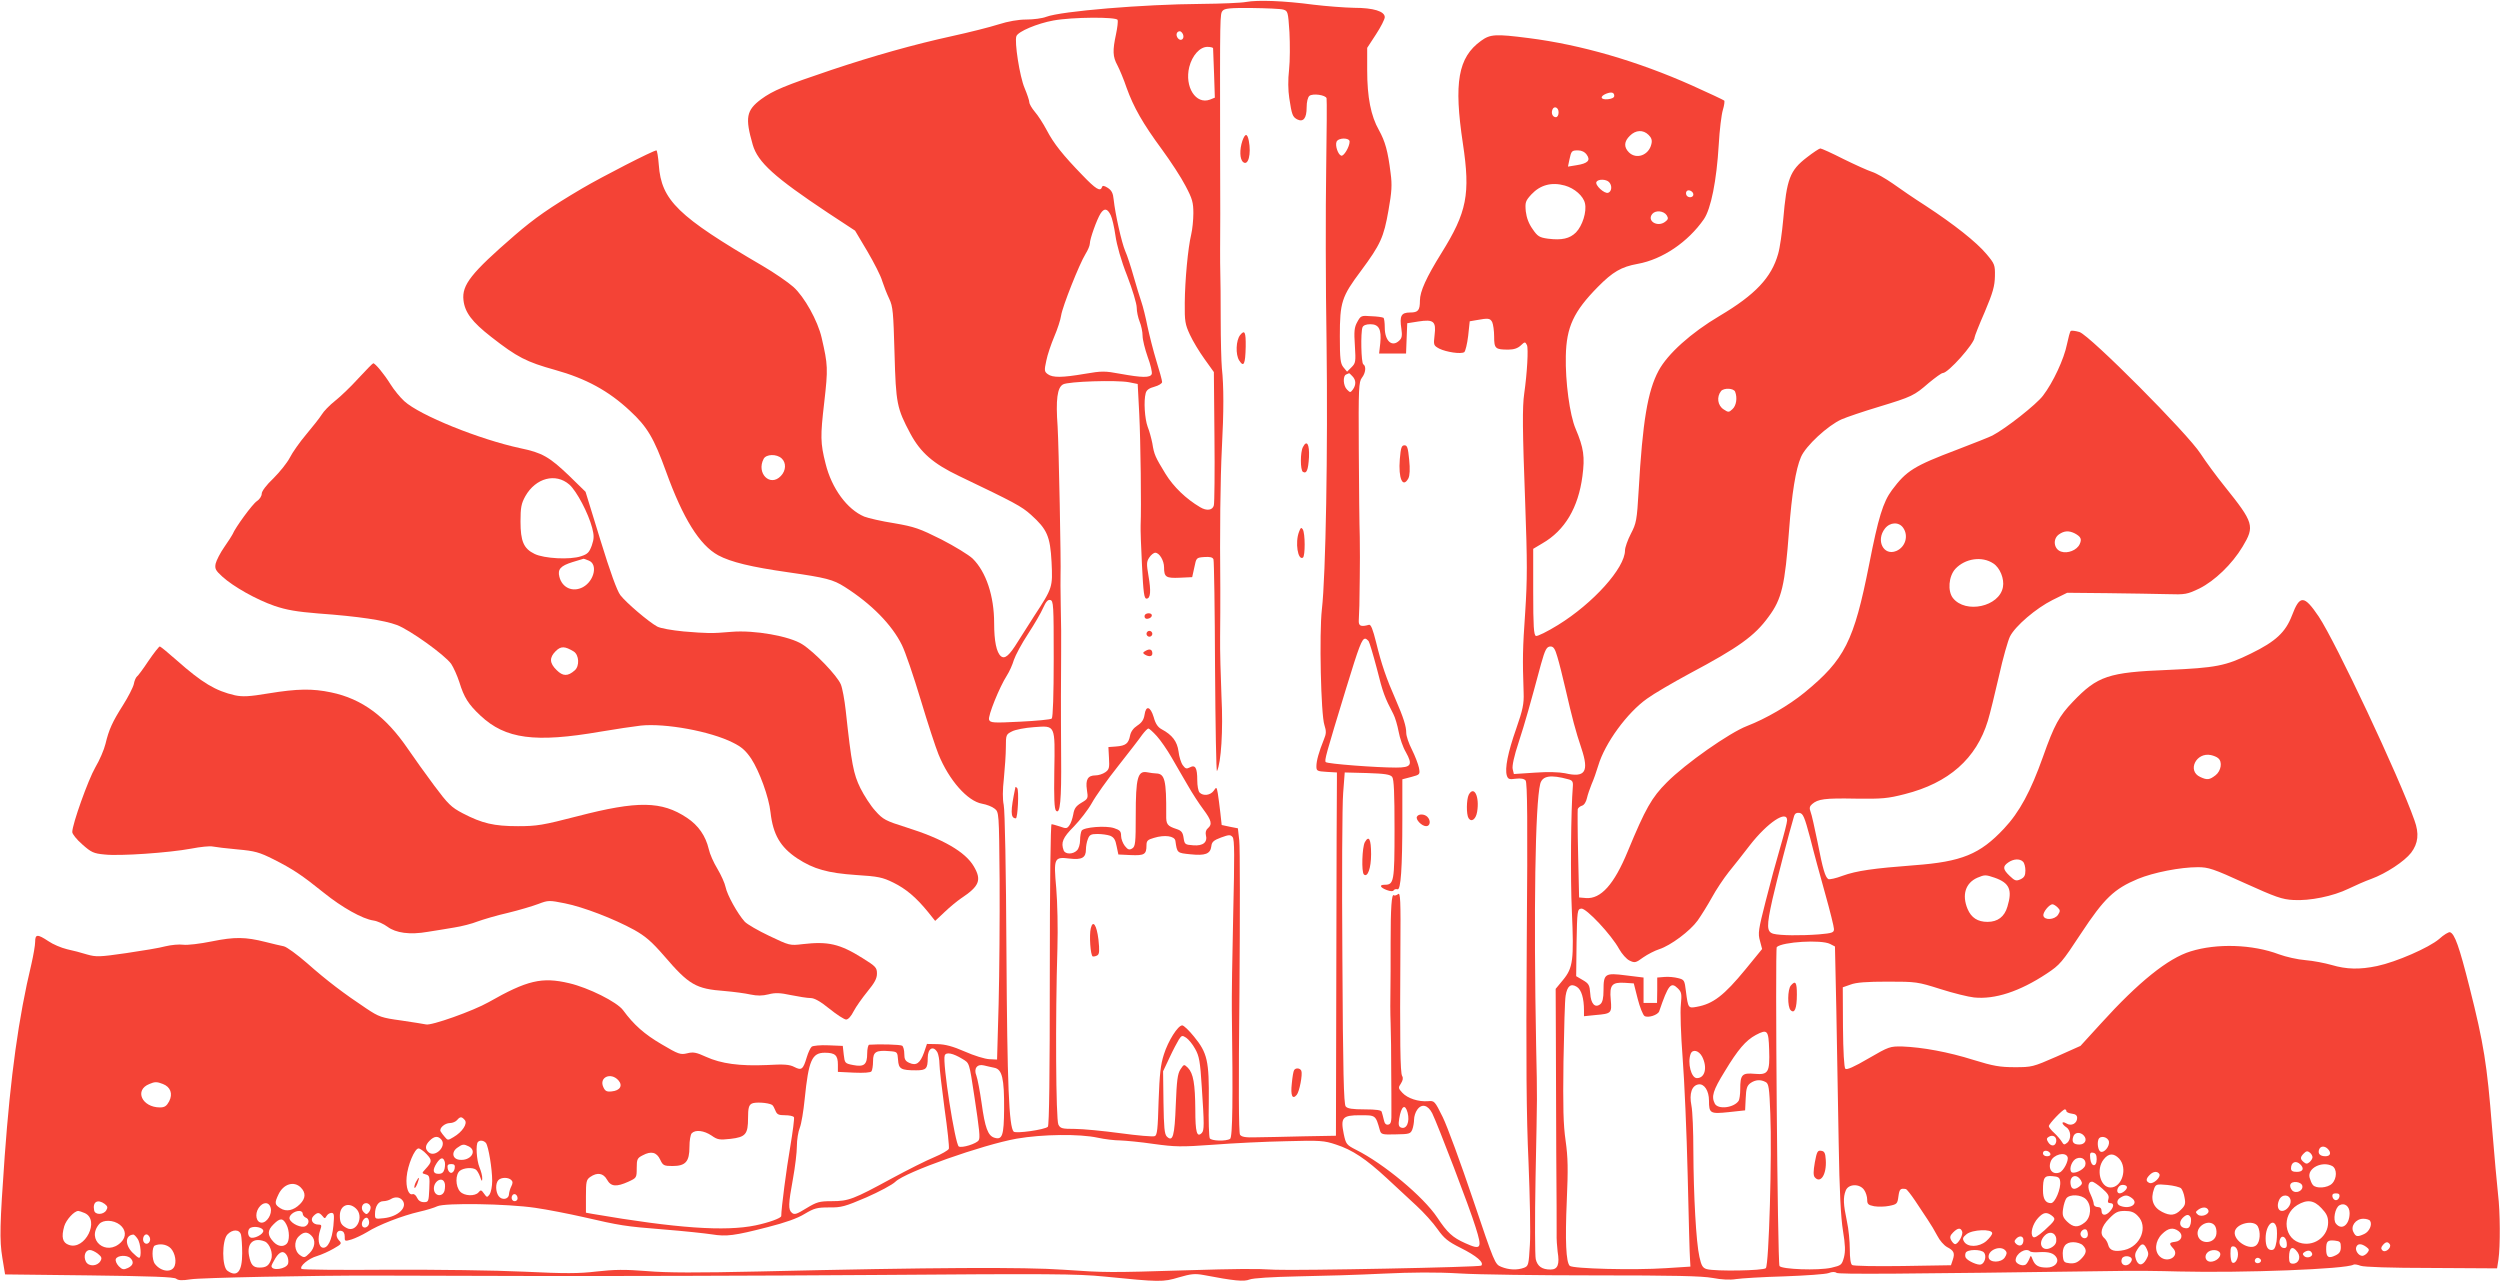 <?xml version="1.0" standalone="no"?>
<!DOCTYPE svg PUBLIC "-//W3C//DTD SVG 20010904//EN"
 "http://www.w3.org/TR/2001/REC-SVG-20010904/DTD/svg10.dtd">
<svg version="1.0" xmlns="http://www.w3.org/2000/svg"
 width="1280pt" height="656pt" viewBox="0 0 1280 656"
 preserveAspectRatio="xMidYMid meet">
<g transform="translate(0,656) scale(0.1,-0.1)"
fill="#f44336" stroke="none">
<path d="M6380 6550 c-25 -5 -128 -9 -230 -10 -296 -2 -716 -37 -793 -66 -20
-8 -66 -14 -102 -14 -41 0 -93 -9 -143 -25 -44 -14 -151 -41 -238 -60 -196
-43 -398 -100 -614 -172 -244 -82 -301 -106 -363 -151 -76 -57 -83 -94 -43
-233 26 -90 112 -167 384 -348 l140 -92 63 -106 c34 -58 69 -126 76 -152 8
-25 24 -66 36 -91 19 -40 21 -69 27 -280 7 -257 12 -280 81 -410 52 -97 117
-154 249 -217 286 -137 320 -155 369 -199 82 -74 98 -109 105 -242 6 -129 6
-131 -89 -276 -29 -45 -66 -104 -84 -132 -43 -70 -66 -90 -86 -74 -23 19 -35
77 -35 170 0 138 -41 262 -110 330 -20 19 -92 63 -160 98 -112 56 -137 65
-241 83 -65 10 -133 26 -154 34 -88 37 -167 145 -198 271 -27 106 -27 141 -7
313 20 175 19 192 -13 331 -20 88 -89 211 -145 261 -27 24 -98 73 -158 108
-433 253 -518 335 -531 517 -3 41 -9 74 -12 74 -16 0 -279 -135 -381 -195
-166 -98 -243 -152 -345 -240 -223 -193 -271 -254 -262 -332 7 -62 43 -111
142 -188 133 -104 180 -128 327 -169 158 -44 274 -107 383 -209 89 -82 123
-140 185 -311 87 -241 172 -377 267 -429 65 -35 169 -60 358 -87 195 -28 230
-37 290 -75 137 -87 242 -194 293 -298 17 -34 60 -160 96 -280 36 -120 77
-245 91 -279 54 -133 149 -240 223 -253 23 -4 52 -15 64 -25 23 -18 23 -19 26
-367 1 -191 -1 -476 -5 -633 l-8 -285 -40 2 c-22 1 -78 18 -125 39 -62 27
-100 37 -139 38 l-55 1 -15 -44 c-20 -55 -40 -69 -75 -53 -21 9 -26 19 -26 46
0 19 -5 38 -11 42 -10 6 -117 9 -169 5 -5 -1 -10 -21 -10 -45 0 -57 -16 -70
-72 -59 -42 8 -43 10 -48 53 l-5 45 -73 3 c-41 2 -79 -2 -86 -7 -7 -6 -18 -30
-25 -53 -19 -64 -27 -70 -64 -51 -25 13 -52 15 -141 10 -139 -6 -234 7 -311
42 -50 23 -66 26 -97 18 -34 -8 -44 -5 -130 46 -89 52 -143 100 -198 175 -31
42 -177 115 -276 138 -140 33 -215 15 -412 -97 -79 -45 -296 -122 -321 -114
-9 2 -65 11 -126 20 -102 14 -114 18 -180 62 -113 75 -204 144 -302 231 -52
45 -105 84 -120 87 -16 3 -57 13 -93 22 -103 26 -158 27 -276 3 -59 -12 -125
-20 -146 -17 -21 3 -62 -1 -91 -8 -28 -8 -119 -23 -201 -35 -138 -20 -154 -20
-200 -7 -28 9 -75 21 -103 27 -29 7 -72 25 -95 41 -56 37 -68 37 -68 -3 0 -18
-9 -69 -19 -113 -66 -275 -107 -574 -137 -985 -25 -352 -27 -428 -12 -520 l14
-85 430 -5 c319 -4 435 -8 446 -17 11 -9 30 -10 75 -3 47 8 628 20 948 19 22
0 371 -1 775 -2 404 -1 1199 1 1765 5 910 7 1049 6 1190 -8 282 -28 299 -29
381 -4 62 18 82 20 126 12 157 -30 207 -35 236 -23 18 7 111 13 248 16 120 2
317 8 436 14 148 7 272 8 390 1 95 -6 409 -10 698 -10 399 0 543 -3 598 -13
47 -9 91 -11 120 -6 26 4 137 11 247 14 110 4 212 11 228 17 17 7 32 7 40 1
10 -8 315 -6 1467 10 58 1 186 0 285 -3 329 -8 858 12 895 35 5 3 21 0 37 -6
17 -6 151 -11 363 -11 l335 -2 7 45 c10 68 9 245 -2 334 -5 44 -19 199 -31
345 -25 318 -42 426 -115 715 -53 210 -76 274 -100 282 -7 2 -32 -13 -56 -35
-52 -44 -218 -117 -317 -138 -90 -19 -157 -17 -232 5 -35 10 -96 22 -135 25
-39 3 -101 17 -136 30 -135 51 -318 57 -452 15 -115 -35 -267 -157 -459 -369
l-105 -115 -123 -55 c-121 -53 -126 -54 -214 -54 -75 0 -110 6 -210 37 -130
41 -262 65 -365 69 -63 1 -68 0 -173 -61 -75 -44 -112 -60 -119 -53 -6 6 -11
88 -12 214 l-1 203 40 14 c28 11 83 15 190 15 146 0 153 -1 270 -38 66 -21
143 -40 172 -43 106 -11 233 30 372 122 68 45 78 57 176 206 118 179 169 228
291 279 80 33 217 60 307 60 54 0 79 -8 241 -82 157 -71 190 -83 248 -86 84
-5 203 19 283 58 33 16 85 39 116 50 76 28 170 90 204 134 36 48 42 98 17 166
-79 225 -404 914 -490 1043 -75 111 -97 112 -137 6 -33 -86 -83 -133 -210
-195 -130 -64 -180 -73 -425 -84 -305 -12 -361 -31 -487 -163 -70 -73 -95
-118 -153 -282 -63 -177 -120 -283 -200 -368 -123 -131 -216 -169 -458 -187
-210 -16 -296 -28 -368 -54 -34 -13 -67 -20 -73 -17 -16 10 -28 50 -55 189
-15 72 -30 142 -36 156 -7 18 -5 28 8 39 30 26 64 31 222 28 137 -2 166 1 252
23 226 57 367 182 426 376 11 36 36 139 57 230 20 91 46 181 56 201 27 54 134
145 218 187 l75 37 205 -2 c114 -1 251 -4 306 -5 95 -3 103 -1 166 29 78 39
167 124 221 214 63 105 58 122 -92 309 -42 52 -97 127 -123 167 -66 103 -566
605 -620 623 -21 6 -41 9 -45 5 -4 -3 -12 -34 -19 -67 -15 -76 -71 -196 -123
-264 -34 -45 -190 -168 -259 -204 -13 -7 -94 -39 -180 -72 -222 -84 -260 -108
-334 -207 -46 -62 -70 -141 -117 -381 -78 -394 -125 -487 -331 -656 -81 -66
-198 -134 -294 -171 -89 -34 -315 -192 -411 -289 -77 -77 -109 -133 -200 -353
-70 -170 -138 -245 -214 -239 l-35 3 -5 220 c-3 121 -3 225 -2 232 2 7 12 15
22 18 11 3 21 20 25 38 4 18 15 50 24 72 10 22 25 65 34 95 34 115 148 271
250 343 34 25 132 82 217 128 252 134 334 193 405 291 68 91 84 162 105 443
14 187 34 313 61 375 24 57 138 162 208 193 25 11 110 40 190 64 171 52 181
57 257 123 33 27 64 50 71 50 28 0 163 152 163 183 0 5 23 64 52 130 42 99 51
133 52 183 1 57 -1 63 -43 113 -52 62 -166 152 -311 247 -58 37 -134 89 -170
115 -36 25 -83 52 -105 59 -22 7 -88 37 -147 66 -59 30 -112 54 -118 54 -5 0
-37 -21 -69 -46 -87 -67 -103 -109 -121 -319 -6 -66 -17 -145 -26 -175 -34
-121 -117 -209 -299 -317 -147 -87 -267 -195 -313 -281 -56 -104 -82 -260
-102 -612 -9 -155 -12 -169 -40 -223 -16 -31 -30 -70 -30 -85 0 -90 -163 -271
-343 -382 -55 -34 -106 -59 -113 -56 -11 4 -14 49 -14 226 l0 220 47 28 c115
66 184 183 205 344 13 99 7 144 -35 243 -30 70 -53 242 -50 372 3 149 40 228
164 354 76 77 120 103 204 118 127 23 258 112 339 229 36 53 65 196 76 382 4
74 14 154 21 177 7 23 10 45 7 48 -3 3 -77 38 -164 77 -280 125 -569 209 -837
243 -171 22 -197 20 -244 -14 -118 -85 -140 -214 -93 -526 39 -259 21 -351
-110 -561 -77 -124 -110 -196 -110 -243 0 -50 -9 -61 -50 -61 -46 0 -55 -17
-45 -83 5 -34 3 -48 -10 -60 -37 -37 -75 -4 -75 66 0 25 -3 48 -7 50 -5 3 -32
7 -62 8 -52 4 -54 3 -72 -30 -15 -27 -17 -48 -12 -121 5 -82 4 -89 -17 -110
l-23 -23 -19 23 c-15 19 -18 41 -18 159 0 173 9 202 108 334 100 135 117 172
141 310 17 95 19 131 11 190 -14 114 -28 163 -60 221 -41 72 -60 168 -60 306
l0 115 45 69 c25 38 45 78 45 88 0 30 -58 48 -157 48 -48 1 -142 8 -208 16
-150 20 -286 25 -345 14z m190 -39 c24 -7 25 -11 32 -116 3 -61 3 -147 -2
-192 -6 -51 -5 -106 1 -145 13 -86 17 -96 40 -109 32 -16 49 5 49 61 0 29 6
52 14 59 17 14 83 5 88 -12 2 -7 1 -172 -2 -367 -3 -195 -3 -593 2 -885 7
-546 -4 -1192 -24 -1365 -14 -123 -5 -540 13 -592 10 -32 10 -44 -3 -75 -25
-62 -38 -108 -38 -136 0 -24 3 -26 53 -29 l52 -3 0 -42 c-1 -24 -2 -442 -3
-930 l-2 -888 -168 -3 c-92 -2 -200 -5 -240 -5 -55 -2 -75 2 -83 13 -7 10 -8
252 -3 730 3 394 3 743 -1 777 l-7 62 -41 8 -42 9 -7 64 c-4 36 -10 80 -13 99
-6 33 -7 33 -21 12 -17 -23 -53 -28 -72 -9 -7 7 -12 35 -12 63 0 64 -10 81
-38 66 -17 -9 -23 -7 -36 11 -9 12 -19 44 -22 71 -7 51 -32 84 -86 113 -19 10
-32 28 -41 62 -17 56 -40 62 -47 12 -4 -25 -14 -40 -37 -55 -20 -13 -33 -31
-37 -51 -8 -41 -22 -52 -71 -56 l-40 -3 3 -56 c3 -50 1 -59 -19 -73 -13 -9
-35 -16 -50 -16 -39 0 -52 -21 -44 -74 7 -44 6 -46 -28 -66 -28 -17 -37 -29
-42 -60 -4 -21 -12 -46 -20 -56 -12 -17 -17 -17 -47 -6 -19 6 -39 12 -44 12
-5 0 -9 -302 -9 -769 0 -511 -3 -773 -10 -780 -15 -15 -164 -36 -175 -25 -24
25 -33 238 -37 919 -2 416 -8 728 -14 754 -6 29 -6 75 1 137 5 51 10 123 10
158 0 63 1 66 31 81 16 9 68 19 113 22 111 8 108 15 104 -227 -2 -135 0 -192
9 -201 21 -21 28 55 26 276 -1 116 -1 255 -1 310 0 55 1 152 1 215 1 63 0 176
-2 250 -1 74 -2 144 -1 155 3 50 -9 662 -15 761 -10 138 -2 200 28 216 27 15
273 23 337 11 l45 -9 8 -154 c7 -139 11 -478 7 -570 -1 -19 2 -111 7 -205 7
-141 11 -170 23 -170 21 0 24 38 10 118 -10 59 -10 71 4 92 9 14 23 25 31 25
21 0 45 -40 45 -75 0 -50 10 -56 80 -53 l64 3 11 50 c10 49 10 50 51 53 29 2
43 -1 47 -12 3 -8 7 -258 8 -555 2 -298 6 -535 10 -529 21 42 32 209 23 381
-4 100 -8 238 -7 307 1 69 1 179 1 245 -3 289 0 562 8 720 10 188 10 319 0
410 -3 33 -6 146 -6 250 0 105 -1 210 -2 235 -1 25 -1 81 -1 125 1 44 1 269 0
500 -1 705 -1 703 13 720 10 12 37 15 149 14 75 -1 147 -4 161 -8z m-848 -53
c3 -7 -1 -40 -8 -73 -18 -84 -17 -115 7 -159 11 -21 33 -73 47 -115 36 -100
83 -183 181 -316 44 -60 99 -144 121 -187 35 -66 40 -85 40 -140 0 -34 -5 -83
-11 -108 -17 -71 -32 -236 -33 -350 -1 -95 2 -111 26 -163 15 -33 49 -89 75
-125 l48 -67 3 -330 c2 -181 0 -340 -3 -352 -6 -26 -37 -30 -70 -10 -73 43
-136 104 -177 170 -53 87 -59 99 -68 157 -5 25 -15 63 -24 85 -15 41 -21 132
-10 172 4 16 18 26 45 33 22 6 39 17 39 24 0 8 -13 56 -29 107 -16 52 -36 132
-46 178 -9 46 -23 102 -31 125 -8 23 -26 82 -40 131 -14 50 -33 108 -43 130
-18 42 -51 188 -59 263 -3 32 -10 47 -30 60 -19 12 -27 13 -30 4 -8 -25 -32
-10 -100 61 -100 103 -147 162 -183 231 -18 34 -45 76 -61 94 -15 18 -28 40
-28 49 0 8 -11 41 -24 72 -25 58 -53 238 -42 266 9 24 107 65 189 80 97 18
324 19 329 3z m335 -74 c9 -23 -11 -38 -26 -20 -13 16 -7 36 10 36 5 0 12 -7
16 -16z m154 -71 c0 -5 2 -63 5 -131 l4 -122 -25 -10 c-72 -27 -131 65 -106
167 15 59 54 103 93 103 15 0 28 -3 29 -7z m2054 -244 c0 -9 -13 -15 -32 -17
-38 -4 -44 14 -10 28 28 11 42 7 42 -11z m-285 -84 c0 -15 -6 -25 -14 -25 -16
0 -25 19 -18 38 8 22 32 13 32 -13z m461 -116 c15 -15 19 -28 14 -47 -13 -57
-77 -80 -115 -42 -27 27 -25 56 5 85 30 30 68 32 96 4z m-1531 -34 c0 -26 -30
-77 -43 -72 -16 5 -32 51 -24 71 9 22 67 22 67 1z m1214 -67 c21 -29 6 -45
-53 -54 l-43 -7 7 34 c10 47 12 49 45 49 18 0 34 -8 44 -22z m114 -140 c17
-17 15 -48 -4 -55 -19 -7 -70 40 -60 56 9 15 49 14 64 -1z m-226 -18 c50 -14
95 -54 103 -91 10 -43 -13 -115 -46 -149 -32 -32 -73 -41 -144 -32 -43 6 -53
12 -78 49 -20 28 -31 58 -35 91 -4 46 -2 53 29 87 45 48 103 64 171 45z m658
-46 c0 -16 -26 -19 -35 -4 -3 6 -4 14 0 20 8 13 35 1 35 -16z m-2983 -106 c7
-14 18 -61 24 -104 7 -49 29 -128 60 -206 27 -70 49 -143 49 -163 0 -20 7 -52
15 -72 8 -19 15 -52 15 -72 0 -20 12 -68 26 -108 15 -40 24 -79 21 -88 -8 -20
-49 -19 -160 1 -81 15 -95 15 -183 0 -117 -20 -164 -20 -189 -2 -18 13 -19 19
-8 69 6 31 25 86 41 124 16 37 32 86 35 108 7 46 93 263 125 315 12 19 22 43
22 53 0 24 36 124 55 154 19 29 35 26 52 -9z m2847 -1 c9 -15 7 -21 -9 -33
-39 -29 -95 5 -65 41 17 20 59 16 74 -8z m-894 -546 c5 -11 10 -44 10 -74 0
-62 6 -67 73 -67 28 0 48 7 63 21 21 20 23 20 32 2 8 -17 1 -143 -14 -248 -10
-68 -9 -187 5 -560 11 -304 11 -391 0 -560 -13 -187 -14 -237 -8 -412 2 -57
-4 -86 -38 -184 -43 -122 -59 -204 -48 -240 6 -18 12 -21 46 -16 26 3 42 0 50
-9 9 -11 11 -205 6 -827 -4 -615 -2 -888 9 -1127 7 -173 11 -364 7 -423 -6
-103 -7 -109 -30 -118 -35 -13 -78 -11 -117 5 -32 13 -34 18 -145 347 -62 184
-131 372 -154 419 -41 83 -43 85 -75 82 -49 -4 -105 14 -132 43 -21 23 -22 26
-7 48 10 16 12 28 6 38 -10 15 -12 178 -9 644 2 260 0 298 -12 287 -8 -6 -18
-9 -21 -6 -12 12 -17 -65 -17 -241 0 -99 0 -211 -1 -250 -1 -38 -1 -113 1
-165 2 -52 3 -160 3 -240 1 -80 1 -174 1 -210 1 -53 -2 -65 -16 -68 -12 -2
-19 5 -23 25 -4 15 -8 34 -11 41 -2 8 -29 12 -87 12 -64 0 -88 4 -97 15 -10
12 -14 177 -17 758 -3 408 -1 789 4 847 l8 105 115 -3 c91 -3 118 -7 128 -20
9 -12 12 -82 12 -268 0 -270 -3 -284 -51 -284 -29 0 -23 -14 11 -27 19 -7 32
-8 36 -1 3 5 12 7 19 5 17 -7 25 107 25 361 l0 202 46 12 c45 12 45 13 39 47
-4 19 -20 61 -36 93 -16 31 -29 70 -29 85 0 34 -14 79 -55 173 -46 104 -72
179 -99 290 -17 68 -27 94 -37 91 -42 -12 -54 -6 -52 24 1 17 2 50 3 75 0 25
1 90 2 145 1 55 1 147 0 205 -2 58 -4 260 -5 449 -2 315 0 346 16 367 19 24
23 59 7 69 -11 7 -14 163 -4 189 4 10 18 16 40 16 44 0 58 -26 51 -97 l-6 -53
69 0 69 0 3 78 3 77 57 9 c78 12 92 1 83 -70 -6 -51 -5 -53 24 -69 37 -18 111
-29 128 -18 6 5 15 42 20 83 l8 75 35 6 c60 11 69 10 80 -10z m-716 -277 c19
-19 20 -44 3 -68 -13 -17 -14 -17 -30 -1 -20 19 -23 71 -4 78 6 3 13 6 14 6 1
1 9 -6 17 -15z m1960 -80 c12 -31 6 -71 -14 -89 -18 -17 -21 -17 -45 -1 -31
20 -37 64 -13 94 15 17 65 15 72 -4z m-4882 -341 c24 -22 23 -62 -4 -90 -55
-58 -127 14 -88 88 13 24 66 26 92 2z m5742 -355 c29 -41 12 -99 -35 -119 -65
-27 -106 54 -58 115 26 33 71 35 93 4z m879 -29 c31 -17 37 -29 25 -55 -14
-31 -62 -50 -96 -38 -37 13 -43 65 -10 88 27 19 51 20 81 5z m-417 -154 c34
-22 57 -79 49 -121 -18 -100 -191 -138 -256 -56 -28 36 -22 111 12 149 50 54
137 67 195 28z m-4811 -487 c0 -185 -4 -301 -10 -307 -5 -5 -79 -12 -162 -16
-138 -7 -153 -6 -159 10 -7 18 53 167 91 226 13 20 29 56 36 80 8 24 40 84 73
134 32 49 67 109 77 133 14 31 24 43 36 40 17 -3 18 -25 18 -300z m1612 90 c5
-7 24 -71 43 -143 30 -121 40 -147 84 -231 9 -17 21 -58 27 -90 6 -33 22 -80
37 -105 36 -65 28 -79 -50 -79 -103 0 -351 19 -360 28 -8 8 0 36 104 377 67
219 81 255 98 255 4 0 12 -6 17 -12z m967 -82 c9 -29 27 -102 41 -162 35 -152
52 -217 82 -306 40 -120 19 -151 -84 -127 -30 6 -89 8 -155 3 l-107 -7 -6 25
c-4 15 7 67 31 139 32 98 59 194 114 399 21 75 29 90 49 90 15 0 23 -12 35
-54z m-2051 -405 c19 -21 53 -70 76 -110 22 -39 60 -103 83 -143 22 -39 58
-94 79 -122 42 -56 47 -77 23 -97 -9 -7 -13 -21 -10 -34 10 -37 -14 -57 -64
-53 -43 3 -45 5 -50 38 -4 28 -11 37 -35 45 -49 16 -55 24 -54 73 1 178 -7
211 -52 212 -9 0 -30 3 -46 6 -48 9 -58 -29 -58 -220 0 -142 -2 -160 -18 -170
-15 -9 -22 -7 -38 13 -10 13 -19 36 -19 51 0 24 -6 30 -36 40 -42 14 -155 5
-166 -13 -4 -7 -8 -29 -8 -49 0 -20 -7 -44 -16 -52 -20 -21 -60 -21 -68 0 -15
40 -5 65 52 122 31 32 73 86 92 120 19 35 80 121 135 190 55 70 111 142 123
160 13 17 27 32 32 32 4 0 23 -17 43 -39z m5434 -113 c23 -18 15 -65 -13 -87
-31 -24 -43 -26 -79 -9 -68 31 -21 128 55 112 14 -3 31 -10 37 -16z m-3327
-108 c20 -5 25 -12 23 -36 -10 -119 -13 -474 -5 -641 11 -248 6 -288 -45 -350
l-38 -46 1 -236 c0 -130 1 -400 2 -601 2 -201 2 -387 2 -415 -1 -27 2 -69 5
-93 11 -66 1 -92 -36 -92 -44 0 -67 16 -76 53 -4 17 -5 205 -1 417 9 459 9
383 3 675 -13 689 -5 1238 21 1342 11 41 53 48 144 23z m1238 -300 c17 -69 52
-197 77 -286 25 -89 45 -170 45 -181 0 -18 -9 -21 -77 -27 -93 -7 -199 -6
-233 3 -35 10 -36 38 -5 177 22 96 85 340 111 427 4 12 13 17 27 15 19 -3 26
-20 55 -128z m-118 90 c0 -11 -16 -73 -35 -138 -19 -64 -53 -189 -75 -277 -37
-145 -40 -164 -29 -202 l11 -42 -85 -104 c-110 -134 -166 -177 -250 -192 -43
-8 -44 -7 -55 79 -7 57 -8 60 -40 68 -19 5 -50 8 -70 6 l-37 -3 0 -65 -1 -65
-34 0 -35 0 0 65 0 65 -90 11 c-108 14 -115 9 -115 -77 0 -39 -5 -61 -16 -70
-27 -22 -49 1 -52 55 -3 42 -7 50 -38 68 l-34 20 2 172 c3 164 4 171 24 174
25 4 155 -135 194 -207 14 -25 38 -52 53 -59 27 -13 32 -12 70 16 23 16 60 35
82 42 59 19 158 93 197 147 19 27 52 80 73 118 21 39 60 97 86 130 27 33 75
94 108 137 91 117 191 183 191 128z m-3466 -79 c19 -8 27 -20 33 -53 l9 -43
63 -3 c70 -3 81 3 81 50 0 23 6 29 38 38 55 17 106 10 110 -15 9 -63 8 -62 77
-69 76 -8 102 2 107 41 2 22 12 31 50 45 41 15 48 15 59 2 10 -12 10 -97 3
-397 -5 -210 -8 -431 -7 -492 6 -453 4 -648 -9 -656 -20 -13 -96 -11 -104 3
-4 7 -7 90 -5 186 2 210 -7 251 -76 335 -25 31 -52 57 -60 57 -22 0 -72 -79
-94 -149 -17 -53 -22 -100 -27 -239 -4 -143 -7 -175 -20 -179 -8 -4 -88 3
-176 15 -89 12 -193 22 -233 22 -64 0 -74 2 -84 22 -13 24 -16 548 -5 903 3
104 0 234 -6 307 -14 156 -11 162 69 152 62 -7 83 4 83 47 0 15 4 39 10 53 8
22 16 26 49 26 22 0 51 -4 65 -9z m4674 -133 c7 -7 12 -27 12 -45 0 -26 -6
-36 -25 -45 -22 -10 -29 -8 -55 17 -36 34 -37 49 -8 69 27 19 59 21 76 4z
m-145 -82 c76 -27 91 -62 65 -148 -15 -52 -50 -78 -102 -78 -50 0 -83 21 -102
66 -30 72 -11 133 50 160 38 16 42 16 89 0z m322 -152 c14 -14 14 -19 2 -38
-18 -26 -70 -29 -75 -4 -3 17 30 58 47 58 5 0 17 -7 26 -16z m-1165 -187 l25
-13 7 -324 c3 -179 9 -485 12 -680 4 -249 11 -384 22 -451 12 -74 13 -105 5
-137 -11 -39 -14 -41 -65 -53 -67 -15 -254 -8 -265 9 -10 17 -23 1624 -14
1633 29 27 228 39 273 16z m-985 -281 c11 -43 27 -83 35 -88 18 -11 68 5 75
24 47 137 60 153 96 117 19 -19 20 -29 15 -83 -4 -33 0 -155 9 -271 9 -115 21
-388 26 -605 5 -217 10 -411 12 -430 l2 -35 -125 -8 c-165 -11 -478 -3 -493
12 -19 19 -24 127 -15 335 7 161 6 219 -6 305 -12 83 -14 171 -11 406 3 165 7
317 11 337 8 50 27 65 58 45 23 -15 36 -58 36 -121 l0 -29 59 6 c82 7 84 9 78
79 -7 75 6 90 72 86 l46 -3 20 -79z m673 -259 c4 -118 -4 -131 -74 -125 -65 6
-74 -4 -74 -79 0 -26 -4 -53 -8 -59 -24 -36 -105 -46 -122 -15 -19 37 -10 67
51 166 67 111 107 158 159 186 59 31 65 25 68 -74z m-2939 3 c21 -37 26 -65
34 -194 13 -194 13 -224 0 -237 -25 -25 -33 4 -33 119 -1 133 -10 186 -38 215
-20 19 -20 19 -38 -8 -15 -23 -19 -57 -24 -181 -6 -162 -15 -193 -46 -163 -12
13 -15 46 -17 175 l-2 159 33 70 c18 39 40 80 48 93 14 21 17 22 37 9 12 -8
33 -33 46 -57z m-1319 -19 c5 -11 10 -37 10 -58 0 -21 12 -124 26 -229 15
-105 25 -197 22 -206 -4 -8 -37 -27 -75 -43 -37 -15 -135 -64 -218 -109 -195
-106 -220 -116 -306 -116 -64 0 -77 -4 -130 -36 -49 -30 -61 -35 -74 -24 -20
16 -19 44 5 175 11 60 20 135 20 167 0 32 7 75 15 94 8 20 19 86 25 147 20
198 37 237 103 237 53 0 67 -13 67 -61 l0 -37 83 -4 c50 -2 85 0 89 7 4 5 8
29 8 52 0 48 15 57 86 51 38 -3 39 -4 42 -44 3 -47 14 -54 93 -54 51 0 59 8
59 64 0 49 29 65 50 27z m3915 -21 c28 -55 15 -110 -27 -110 -29 0 -49 78 -32
124 10 26 42 18 59 -14z m-3787 -12 c36 -22 34 -15 61 -193 26 -173 30 -210
22 -223 -11 -18 -86 -41 -102 -32 -19 12 -85 433 -72 466 7 19 42 12 91 -18z
m163 -45 c40 -8 51 -54 50 -212 -1 -135 -9 -159 -50 -146 -33 10 -48 52 -65
176 -9 63 -21 126 -27 142 -15 36 4 61 39 52 13 -3 37 -9 53 -12z m-1925 -64
c24 -27 9 -53 -34 -57 -26 -3 -34 2 -43 22 -23 50 38 78 77 35z m5874 -9 c16
-8 19 -29 24 -162 9 -208 -7 -775 -23 -791 -13 -13 -258 -17 -302 -5 -21 6
-28 17 -38 63 -17 74 -30 316 -31 541 0 100 -4 205 -10 234 -12 61 2 103 37
108 29 4 53 -33 53 -83 0 -66 6 -69 102 -59 l83 9 3 62 c2 51 7 65 25 78 25
17 51 19 77 5z m-8206 -10 c39 -15 52 -50 32 -89 -13 -24 -23 -31 -47 -31 -92
0 -133 89 -54 120 27 12 39 12 69 0z m3119 -107 c5 -3 12 -16 17 -29 8 -20 16
-24 49 -24 22 0 42 -4 46 -10 3 -5 -6 -74 -19 -152 -19 -109 -46 -315 -46
-354 0 -11 -65 -34 -132 -48 -156 -32 -403 -15 -835 59 l-33 6 0 84 c0 75 2
85 22 99 36 25 67 20 86 -14 20 -36 48 -38 110 -10 41 19 42 20 42 69 0 46 3
52 31 66 43 23 71 16 89 -22 14 -30 19 -33 63 -33 67 0 87 22 87 98 0 32 5 63
12 70 19 19 62 14 101 -12 31 -22 41 -23 97 -17 78 9 90 24 90 107 0 49 4 65
18 73 15 10 85 6 105 -6z m3380 -43 c28 -57 193 -487 222 -583 35 -110 29
-119 -53 -82 -65 29 -91 53 -143 131 -71 107 -274 276 -416 347 -49 25 -52 29
-63 81 -17 84 -7 96 84 96 80 0 79 1 101 -77 6 -21 12 -23 81 -21 70 1 76 3
85 25 5 13 9 37 9 51 0 15 7 38 16 50 23 33 55 25 77 -18z m-126 3 c12 -47 -5
-87 -34 -76 -12 5 -14 15 -9 46 11 65 30 78 43 30z m3373 8 c0 -5 12 -11 28
-13 19 -2 27 -9 27 -22 0 -28 -30 -44 -55 -28 -12 7 -20 8 -20 2 0 -5 9 -15
20 -22 24 -16 26 -60 4 -79 -15 -12 -18 -11 -28 6 -6 10 -23 30 -38 44 -16 14
-28 30 -28 35 0 12 71 86 82 86 4 0 8 -4 8 -9z m-8200 -46 c15 -18 -13 -61
-58 -87 -28 -17 -30 -17 -44 0 -8 9 -18 22 -22 29 -9 16 21 43 48 43 13 0 29
7 36 15 16 19 24 19 40 0z m8290 -80 c18 -21 5 -45 -24 -45 -30 0 -40 13 -31
40 7 24 37 26 55 5z m-5050 -10 c36 -8 88 -14 115 -14 28 -1 105 -8 172 -18
110 -15 139 -16 305 -4 101 8 269 16 373 18 175 5 195 3 255 -17 84 -27 154
-74 260 -172 47 -43 115 -106 152 -141 37 -34 86 -88 108 -120 34 -48 54 -64
118 -96 82 -41 122 -75 106 -91 -8 -8 -938 -26 -1054 -21 -104 6 -190 5 -460
-3 -389 -12 -409 -12 -625 3 -200 14 -660 12 -1560 -9 -313 -7 -469 -7 -573 2
-113 9 -167 8 -257 -2 -92 -11 -161 -11 -372 -1 -147 7 -446 11 -695 10 -241
-2 -440 0 -444 4 -13 13 36 54 79 66 23 7 61 24 85 38 42 24 43 26 27 43 -21
23 -12 53 12 48 12 -2 18 -13 18 -29 -1 -25 1 -25 35 -15 19 6 55 23 80 38 56
36 180 84 267 104 36 8 78 21 92 28 39 18 358 13 501 -8 63 -9 174 -31 245
-47 191 -44 213 -48 415 -64 102 -8 212 -20 245 -25 74 -12 115 -7 285 37 91
23 153 45 190 68 49 29 63 33 125 33 63 -1 82 5 190 51 66 29 134 65 150 81
52 50 447 189 620 220 133 23 323 25 415 5z m4908 -19 c-4 -26 -27 -28 -42 -3
-8 13 -8 20 3 26 21 14 42 1 39 -23z m-8268 9 c28 -34 -32 -93 -65 -65 -20 17
-19 36 5 60 24 24 43 25 60 5z m8538 -11 c3 -24 -24 -57 -42 -51 -13 4 -20 42
-12 63 9 23 50 13 54 -12z m-8310 -6 c13 -17 32 -132 32 -194 0 -28 -6 -58
-13 -69 -13 -17 -14 -17 -29 4 -13 19 -17 20 -28 6 -18 -21 -73 -19 -94 4 -25
27 -25 89 -1 107 20 15 63 18 81 6 6 -4 16 -20 22 -37 8 -24 11 -26 11 -9 1
12 -6 38 -14 57 -15 37 -20 118 -8 130 10 11 30 8 41 -5z m-87 -18 c44 -24 8
-75 -49 -68 -36 4 -42 40 -10 62 26 19 33 19 59 6z m9517 -12 c20 -20 14 -38
-12 -38 -28 0 -40 14 -32 35 7 18 28 19 44 3z m-9734 -27 c29 -31 29 -39 -6
-77 -19 -21 -19 -21 2 -27 19 -5 21 -11 18 -74 -3 -65 -4 -68 -28 -68 -16 0
-28 8 -35 23 -5 12 -15 20 -22 18 -21 -8 -36 34 -31 88 5 60 41 146 61 146 7
0 26 -13 41 -29z m8314 2 c2 -8 -5 -13 -17 -13 -12 0 -21 6 -21 16 0 18 31 15
38 -3z m1342 -18 c0 -7 -7 -18 -15 -25 -12 -10 -18 -10 -30 0 -19 16 -19 25 1
45 12 12 19 13 30 4 8 -6 14 -17 14 -24z m-1105 -10 c0 -43 -29 -40 -33 3 -3
28 0 33 15 30 13 -2 18 -12 18 -33z m-149 11 c7 -18 -21 -72 -41 -79 -36 -14
-61 17 -45 57 13 35 75 51 86 22z m264 -8 c45 -49 15 -148 -44 -148 -53 0 -76
93 -35 144 25 32 51 33 79 4z m-174 -36 c-8 -23 -62 -47 -72 -31 -11 18 6 60
29 68 28 11 52 -9 43 -37z m-8400 23 c4 -8 3 -26 0 -40 -5 -18 -13 -25 -31
-25 -29 0 -32 19 -9 55 19 28 32 32 40 10z m9502 -17 c21 -21 13 -38 -18 -38
-22 0 -30 5 -30 18 0 32 25 43 48 20z m-9450 -20 c-2 -13 -10 -23 -18 -23 -8
0 -16 10 -18 23 -3 17 2 22 18 22 16 0 21 -5 18 -22z m9613 12 c25 -14 25 -64
-1 -90 -23 -23 -82 -27 -98 -7 -6 6 -13 24 -17 38 -12 48 64 86 116 59z m-885
-41 c9 -16 -31 -53 -50 -46 -20 8 -20 21 0 41 18 19 40 21 50 5z m-508 -38 c5
-36 -26 -111 -47 -111 -28 0 -41 21 -41 66 0 65 7 76 49 72 29 -2 37 -7 39
-27z m106 6 c9 -15 7 -21 -9 -33 -23 -17 -39 -14 -43 10 -9 45 29 61 52 23z
m-8036 1 c8 -8 8 -16 0 -32 -6 -11 -11 -29 -12 -40 -1 -27 -36 -33 -53 -10
-16 22 -17 66 -1 82 15 15 51 15 66 0z m-342 -13 c4 -8 3 -27 0 -41 -9 -33
-49 -30 -54 4 -6 41 41 72 54 37z m8487 -30 c30 -26 37 -38 32 -54 -5 -15 -2
-21 9 -21 21 0 20 -19 -1 -42 -21 -24 -43 -23 -43 2 0 13 -7 20 -20 20 -11 0
-20 7 -20 15 0 8 -7 30 -16 49 -18 36 -14 66 8 66 7 -1 30 -16 51 -35z m1025
13 c5 -25 -33 -42 -52 -23 -8 9 -13 22 -9 31 8 20 57 14 61 -8z m-10248 -8
c27 -27 25 -56 -4 -85 -33 -33 -70 -41 -101 -21 -29 19 -30 27 -9 71 25 53 79
70 114 35z m9350 1 c0 -12 -23 -31 -37 -31 -16 0 -17 22 -2 37 11 11 39 7 39
-6z m277 -5 c6 -6 15 -28 18 -48 6 -31 3 -41 -19 -62 -29 -30 -55 -32 -96 -11
-47 24 -61 65 -41 119 9 23 13 24 68 19 32 -3 63 -11 70 -17z m-1623 -8 c9
-12 16 -35 16 -50 0 -23 5 -28 36 -34 19 -3 54 -3 77 2 40 8 42 11 47 49 5 37
10 42 38 37 5 -1 26 -28 47 -59 21 -32 50 -76 65 -98 15 -22 37 -59 49 -82 12
-24 34 -49 50 -58 35 -18 41 -31 29 -66 l-9 -27 -247 -4 c-137 -2 -252 0 -259
5 -8 5 -12 36 -12 80 0 40 -6 105 -15 145 -18 85 -20 121 -6 156 13 35 71 37
94 4z m-6894 -44 c0 -8 -7 -14 -15 -14 -15 0 -21 21 -9 33 10 9 24 -2 24 -19z
m9328 9 c-2 -10 -10 -18 -18 -18 -8 0 -16 8 -18 18 -2 12 3 17 18 17 15 0 20
-5 18 -17z m-1298 -13 c31 -31 27 -93 -6 -119 -35 -28 -59 -26 -91 5 -21 21
-25 32 -20 65 3 22 11 46 17 54 18 22 76 19 100 -5z m235 6 c38 -28 -8 -60
-59 -40 -21 8 -20 31 2 43 23 14 35 13 57 -3z m813 -12 c3 -24 -21 -54 -44
-54 -21 0 -28 27 -15 56 14 32 54 30 59 -2z m-9668 1 c29 -35 -20 -84 -94 -92
-45 -5 -46 -5 -46 21 0 39 17 66 43 66 12 0 29 5 37 10 22 14 46 12 60 -5z
m-1524 -19 c15 -12 17 -18 8 -33 -15 -24 -58 -24 -62 0 -9 44 18 59 54 33z
m11350 -22 c26 -27 34 -44 34 -73 0 -68 -64 -120 -133 -107 -93 17 -109 144
-25 196 50 30 85 26 124 -16z m-10500 1 c8 -31 -19 -75 -46 -75 -28 0 -37 43
-16 75 22 33 54 33 62 0z m510 10 c4 -8 0 -22 -7 -31 -11 -13 -14 -13 -27 0
-17 17 -9 46 13 46 9 0 18 -7 21 -15z m10134 -36 c0 -60 -40 -91 -70 -54 -16
19 -5 81 18 94 26 15 52 -5 52 -40z m-10208 24 c44 -40 4 -127 -46 -101 -29
15 -36 28 -36 64 0 52 44 72 82 37z m9485 -10 c7 -20 -35 -37 -54 -22 -13 12
-13 14 3 26 21 15 45 14 51 -4z m-10873 -14 c79 -36 1 -192 -81 -163 -33 11
-40 40 -24 96 10 33 51 78 72 78 4 0 19 -5 33 -11z m1116 -3 c0 -8 7 -16 15
-20 20 -7 19 -33 -1 -44 -20 -11 -72 12 -81 36 -7 17 22 42 49 42 10 0 18 -6
18 -14z m9395 -11 c55 -54 16 -156 -68 -175 -50 -11 -76 -3 -83 26 -3 13 -12
28 -20 35 -25 21 -16 59 25 100 32 33 45 39 80 39 31 0 48 -6 66 -25z m-9294
-1 c11 -14 13 -14 21 0 5 9 16 16 25 16 14 0 15 -10 10 -66 -7 -73 -29 -117
-55 -112 -21 4 -27 48 -13 89 9 25 8 29 -8 29 -30 0 -45 25 -26 44 20 20 29
20 46 0z m8853 3 c24 -18 21 -24 -37 -77 -34 -30 -51 -40 -58 -33 -16 16 -2
67 26 97 27 29 43 32 69 13z m711 -8 c4 -5 4 -21 1 -35 -5 -19 -12 -25 -29
-22 -27 4 -33 30 -12 52 19 19 31 20 40 5z m-9325 -29 c0 -23 -29 -35 -36 -15
-7 18 14 47 27 39 5 -3 9 -13 9 -24z m-423 -11 c16 -31 16 -82 1 -97 -18 -18
-45 -14 -67 9 -33 35 -33 59 0 91 33 33 48 33 66 -3z m10668 20 c12 -19 -4
-55 -30 -67 -35 -16 -43 -15 -55 9 -17 30 11 69 50 69 16 0 32 -5 35 -11z
m-11521 -20 c31 -25 34 -61 6 -89 -75 -75 -181 12 -112 93 20 23 73 22 106 -4z
m10725 -3 c7 -8 11 -27 9 -43 -6 -54 -88 -57 -96 -4 -7 46 59 81 87 47z m221
-5 c15 -29 12 -77 -6 -95 -32 -33 -119 20 -112 67 6 43 98 64 118 28z m96 -6
c3 -14 3 -45 0 -70 -6 -35 -12 -45 -26 -45 -20 0 -30 19 -30 60 0 68 42 109
56 55z m-10308 -16 c3 -18 -50 -45 -67 -34 -15 9 -14 42 2 49 23 10 62 1 65
-15z m8698 -4 c7 -16 -20 -65 -36 -65 -5 0 -14 9 -20 20 -8 15 -6 24 10 40 24
24 39 25 46 5z m644 -16 c0 -23 -28 -26 -37 -3 -6 16 15 37 29 28 4 -3 8 -14
8 -25z m464 18 c26 -19 17 -51 -17 -55 -32 -4 -33 -9 -10 -34 35 -39 -28 -78
-68 -42 -30 27 -25 80 10 115 32 32 57 36 85 16z m-9920 -19 c3 -13 6 -55 6
-95 0 -94 -26 -125 -76 -89 -28 21 -28 154 0 185 26 28 62 28 70 -1z m8966 8
c0 -8 -14 -26 -31 -41 -37 -31 -95 -32 -113 -2 -9 15 -7 22 13 38 29 24 131
28 131 5z m-8606 -12 c24 -23 19 -62 -9 -90 -24 -24 -28 -25 -48 -11 -30 20
-34 70 -8 96 25 25 44 26 65 5z m8934 -16 c2 -19 -3 -31 -21 -43 -47 -30 -78
15 -40 57 24 27 57 19 61 -14z m-9824 0 c17 -23 22 -98 8 -98 -5 0 -20 13 -35
28 -38 40 -36 87 5 91 4 1 14 -9 22 -21z m63 6 c8 -21 -13 -42 -28 -27 -13 13
-5 43 11 43 6 0 13 -7 17 -16z m9593 -13 c0 -26 -17 -36 -36 -21 -11 10 -12
16 -3 26 17 20 39 17 39 -5z m1348 -14 c2 -19 -1 -27 -13 -27 -19 0 -30 24
-21 46 9 23 31 11 34 -19z m-10353 7 c26 -10 45 -63 33 -93 -11 -31 -25 -41
-59 -41 -33 0 -45 14 -54 61 -12 64 23 95 80 73z m10630 -29 c0 -23 -7 -33
-28 -43 -35 -17 -47 -9 -47 32 0 41 7 48 45 44 26 -3 30 -7 30 -33z m-1321 9
c22 -22 20 -41 -9 -70 -19 -19 -34 -24 -58 -22 -28 3 -32 7 -35 35 -5 49 13
73 53 73 18 0 41 -7 49 -16z m1572 5 c10 -17 -23 -46 -38 -31 -8 8 -8 15 2 27
15 18 26 19 36 4z m-11369 -14 c24 -17 38 -64 28 -94 -12 -39 -70 -34 -102 8
-16 21 -16 88 0 94 24 10 53 7 74 -8z m10125 -11 c10 -21 9 -31 -3 -52 -19
-34 -41 -34 -53 0 -7 20 -5 33 8 52 21 33 33 33 48 0z m1123 12 c16 -12 17
-16 6 -30 -7 -9 -19 -16 -26 -16 -19 0 -38 28 -31 45 7 19 26 19 51 1z m-657
-29 c4 -30 -14 -61 -29 -51 -5 3 -9 23 -9 45 0 33 3 40 18 37 10 -2 18 -14 20
-31z m-1190 10 c9 -10 7 -19 -4 -36 -19 -27 -77 -27 -82 0 -7 38 61 66 86 36z
m1496 -9 c18 -26 5 -58 -24 -58 -16 0 -20 7 -20 33 0 51 18 62 44 25z m-11263
-7 c20 -16 22 -23 13 -38 -16 -27 -60 -29 -74 -3 -14 27 -4 60 20 60 10 0 28
-9 41 -19z m9657 6 c14 -16 5 -54 -15 -61 -15 -6 -67 17 -78 34 -4 6 -4 17 -1
25 7 19 79 20 94 2z m236 6 c4 -4 25 -6 46 -4 50 3 77 -5 90 -29 13 -25 -12
-50 -50 -50 -42 0 -60 10 -72 39 -10 25 -10 26 -18 5 -5 -12 -13 -25 -19 -29
-17 -10 -51 5 -51 22 0 35 52 67 74 46z m973 -9 c7 -19 -21 -44 -49 -44 -24 0
-34 26 -18 45 17 20 59 19 67 -1z m471 -2 c5 -17 -27 -27 -41 -13 -9 9 -8 14
3 21 18 11 32 8 38 -8z m-10368 -12 c6 -12 8 -29 5 -40 -9 -28 -85 -39 -85
-12 0 4 9 22 20 40 23 37 44 41 60 12z m-802 -12 c19 -19 14 -37 -13 -50 -22
-10 -29 -9 -47 9 -12 13 -18 28 -15 37 8 19 57 22 75 4z m10247 -7 c0 -8 -8
-19 -17 -25 -22 -13 -44 5 -34 29 7 20 51 16 51 -4z m660 0 c7 -12 -12 -24
-25 -16 -11 7 -4 25 10 25 5 0 11 -4 15 -9z"/>
<path d="M6361 5839 c-15 -45 -14 -94 4 -109 26 -21 42 41 29 109 -8 40 -19
39 -33 0z"/>
<path d="M6350 4845 c-22 -26 -25 -101 -5 -131 23 -36 31 -20 33 71 1 75 -5
88 -28 60z"/>
<path d="M6671 4271 c-14 -26 -14 -118 0 -127 19 -11 27 9 31 75 3 67 -11 91
-31 52z"/>
<path d="M6651 3837 c-21 -54 -6 -148 20 -132 12 8 12 125 -1 145 -7 11 -11 9
-19 -13z"/>
<path d="M5860 3404 c0 -9 7 -14 17 -12 25 5 28 28 4 28 -12 0 -21 -6 -21 -16z"/>
<path d="M5870 3315 c0 -8 7 -15 15 -15 8 0 15 7 15 15 0 8 -7 15 -15 15 -8 0
-15 -7 -15 -15z"/>
<path d="M5866 3228 c-15 -8 -16 -12 -5 -19 21 -13 39 -11 39 5 0 21 -13 26
-34 14z"/>
<path d="M5199 2530 c-26 -124 -26 -159 2 -160 10 0 17 144 7 155 -4 5 -8 7
-9 5z"/>
<path d="M6626 1081 c-4 -5 -9 -36 -12 -69 -7 -61 3 -84 25 -58 14 16 31 105
24 123 -6 15 -29 17 -37 4z"/>
<path d="M7167 4209 c-8 -99 15 -151 44 -98 7 14 9 47 4 95 -6 62 -10 74 -24
74 -15 0 -19 -12 -24 -71z"/>
<path d="M7520 2491 c-12 -24 -13 -101 -1 -120 15 -23 38 -5 44 33 13 78 -16
136 -43 87z"/>
<path d="M7255 2379 c-9 -14 24 -49 47 -49 21 0 25 29 6 48 -15 15 -45 16 -53
1z"/>
<path d="M6988 2248 c-14 -26 -18 -152 -5 -165 19 -18 37 32 37 103 0 78 -11
99 -32 62z"/>
<path d="M5585 1808 c-9 -35 -2 -141 10 -145 6 -1 16 1 24 6 10 7 11 24 5 81
-9 74 -28 102 -39 58z"/>
<path d="M9169 1514 c-17 -20 -18 -109 -1 -126 20 -20 32 8 32 80 0 63 -7 74
-31 46z"/>
<path d="M9292 609 c-8 -46 -8 -66 -1 -76 30 -36 62 14 57 88 -2 36 -7 45 -24
47 -18 3 -22 -5 -32 -59z"/>
<path d="M2130 509 c-6 -11 -10 -25 -8 -30 2 -5 8 4 15 21 13 34 9 40 -7 9z"/>
<path d="M1836 4624 c-38 -42 -92 -94 -120 -116 -28 -22 -59 -54 -69 -71 -10
-16 -46 -62 -79 -101 -33 -39 -71 -93 -84 -119 -14 -27 -52 -74 -84 -106 -37
-35 -60 -66 -60 -79 0 -12 -11 -29 -25 -38 -22 -14 -111 -136 -124 -169 -2 -5
-21 -35 -42 -65 -21 -30 -41 -69 -45 -86 -5 -26 0 -35 34 -66 57 -52 175 -118
267 -150 62 -21 114 -30 225 -39 208 -15 338 -35 402 -59 65 -24 245 -153 278
-199 12 -18 31 -60 42 -94 24 -78 46 -113 108 -171 128 -120 279 -140 615 -82
77 13 170 27 206 31 126 13 356 -29 471 -87 45 -22 66 -41 94 -82 42 -64 91
-198 99 -275 13 -114 50 -178 137 -236 84 -55 156 -75 301 -85 114 -7 136 -12
191 -39 65 -32 117 -76 178 -151 l36 -45 49 46 c26 25 64 56 83 69 95 63 107
94 66 164 -43 74 -158 141 -346 200 -105 33 -119 40 -158 84 -24 26 -58 79
-77 117 -35 72 -45 120 -75 398 -6 54 -17 114 -25 133 -19 45 -133 164 -197
205 -65 42 -246 74 -363 64 -105 -9 -121 -8 -245 2 -61 6 -118 16 -135 25 -44
24 -159 122 -189 161 -17 23 -51 116 -102 282 l-76 247 -86 84 c-100 95 -136
116 -247 139 -210 45 -515 168 -595 241 -21 19 -53 58 -71 87 -33 53 -78 107
-88 107 -3 0 -37 -35 -75 -76z m1079 -545 c38 -34 97 -146 117 -222 10 -39 10
-55 -2 -90 -13 -35 -21 -44 -55 -55 -56 -19 -189 -12 -238 12 -56 27 -72 65
-72 166 0 72 4 92 25 130 53 93 155 120 225 59z m99 -389 c48 -18 29 -104 -29
-136 -52 -28 -107 -4 -121 53 -10 38 6 56 67 75 30 9 55 17 56 17 1 1 13 -3
27 -9z m-76 -466 c27 -18 30 -74 5 -96 -36 -32 -61 -31 -93 1 -37 36 -38 64
-5 97 27 27 47 26 93 -2z"/>
<path d="M760 3176 c-27 -41 -54 -77 -59 -80 -5 -4 -13 -21 -16 -39 -4 -17
-29 -66 -55 -107 -55 -87 -72 -124 -90 -199 -7 -29 -30 -83 -52 -120 -36 -62
-118 -291 -118 -331 0 -10 23 -39 52 -64 45 -40 58 -46 113 -51 77 -9 332 9
444 30 46 9 95 14 109 11 15 -3 72 -10 128 -15 89 -8 111 -14 185 -51 99 -50
145 -81 257 -171 93 -75 198 -134 254 -142 21 -3 53 -18 72 -32 43 -32 115
-42 206 -26 36 6 97 15 135 22 39 6 93 20 120 31 28 10 97 31 155 44 58 14
128 35 157 46 50 19 55 19 135 3 95 -19 251 -79 355 -136 57 -32 89 -59 154
-134 127 -148 162 -168 309 -179 47 -4 107 -12 133 -18 34 -7 60 -7 92 1 34 9
59 8 115 -4 39 -8 84 -15 100 -15 20 0 50 -17 97 -55 37 -30 76 -55 85 -55 11
0 26 17 39 43 12 23 44 68 70 100 37 45 49 67 49 92 0 31 -6 37 -73 79 -118
74 -177 87 -308 72 -65 -8 -67 -7 -170 42 -57 27 -114 60 -126 73 -37 41 -90
137 -98 177 -4 20 -23 62 -42 94 -19 31 -39 76 -44 100 -16 68 -53 122 -112
161 -129 86 -252 88 -560 8 -178 -46 -208 -51 -305 -51 -123 0 -183 14 -283
66 -59 31 -75 47 -146 142 -44 59 -104 143 -134 187 -113 166 -235 257 -394
290 -95 20 -172 19 -319 -5 -101 -17 -134 -18 -173 -10 -100 23 -168 64 -298
179 -44 39 -83 71 -87 71 -4 0 -30 -33 -58 -74z"/>
</g>
</svg>

